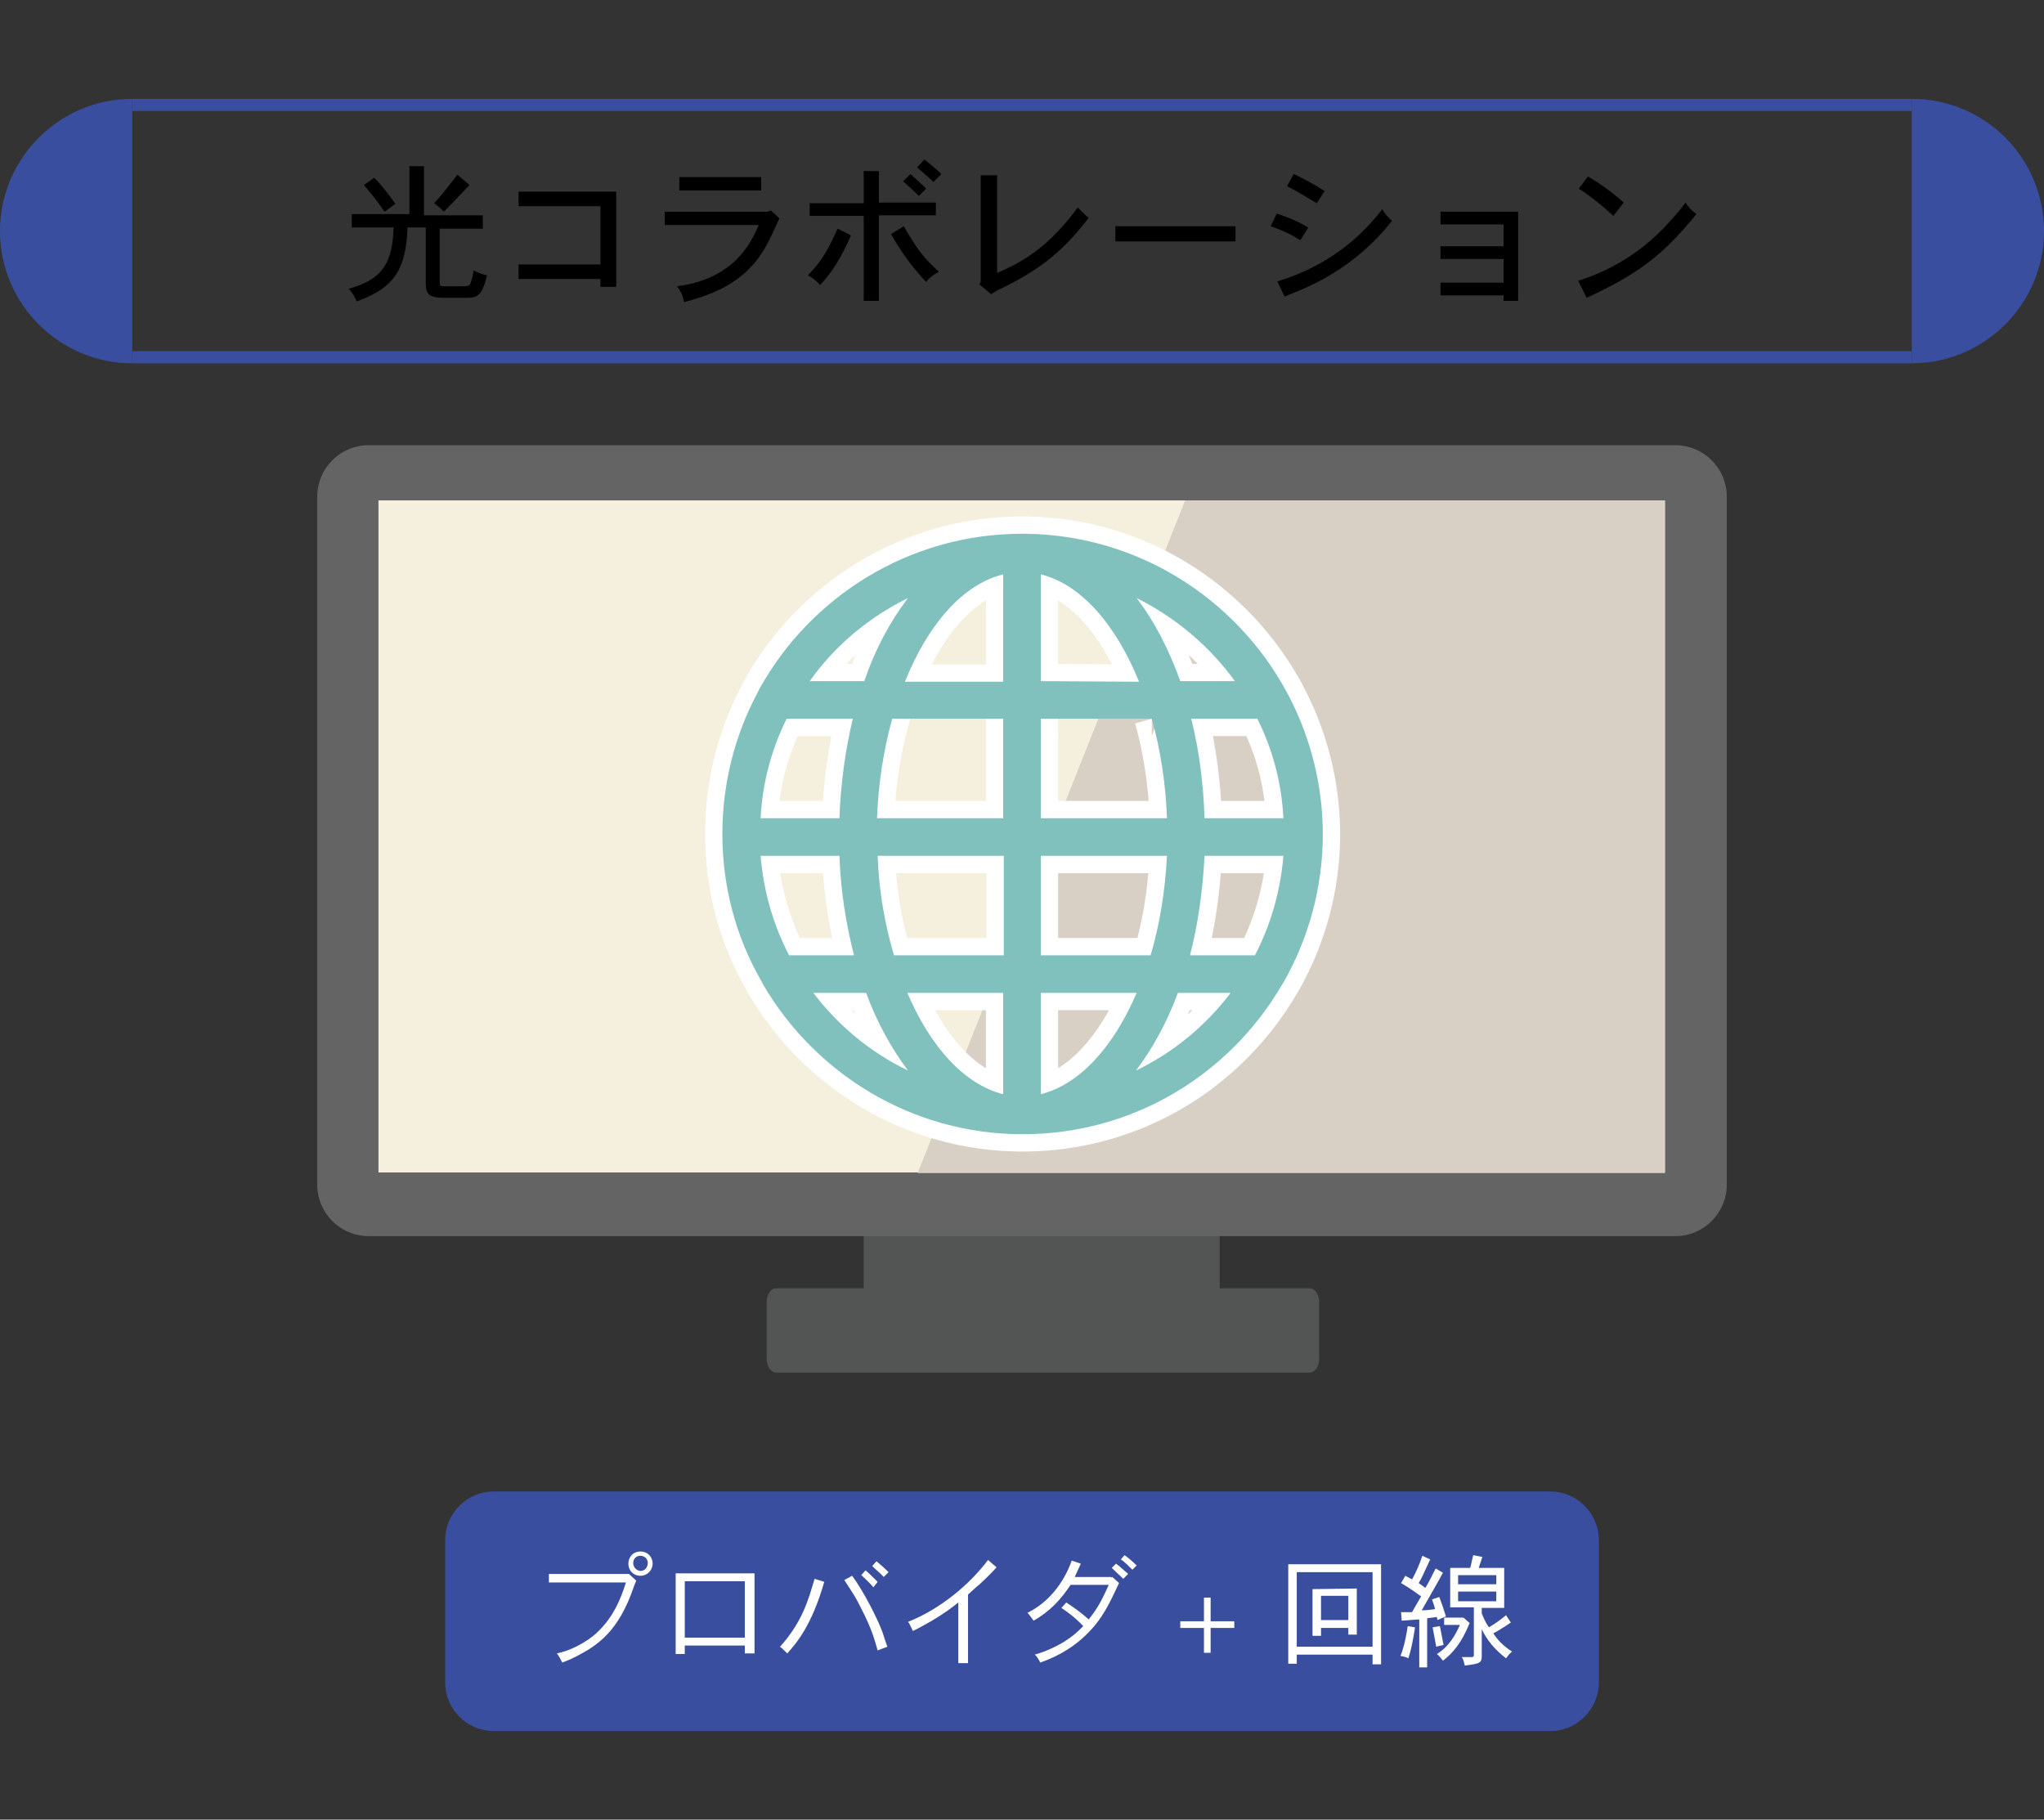 <?xml version="1.0" encoding="utf-8"?>
<!-- Generator: Adobe Illustrator 26.0.1, SVG Export Plug-In . SVG Version: 6.00 Build 0)  -->
<svg version="1.1" id="レイヤー_1" xmlns="http://www.w3.org/2000/svg" xmlns:xlink="http://www.w3.org/1999/xlink" x="0px"
	 y="0px" viewBox="0 0 337 300" style="enable-background:new 0 0 337 300;" xml:space="preserve">
<rect x="0" y="0" width="337" height="300" fill="#333333" stroke="none"/>
<style type="text/css">
	.st0{fill-rule:evenodd;clip-rule:evenodd;fill:#535454;}
	.st1{fill-rule:evenodd;clip-rule:evenodd;fill:#656464;}
	.st2{fill-rule:evenodd;clip-rule:evenodd;fill:#F5F0DD;}
	.st3{fill-rule:evenodd;clip-rule:evenodd;fill:#D9D0C5;}
	.st4{fill:none;stroke:#FFFFFF;stroke-width:5.708;stroke-miterlimit:10;}
	.st5{fill:#80C1BE;}
	.st6{fill:#3A4E9F;}
	.st7{fill:#FFFFFF;}
</style>
<g id="レイヤー_1_00000160868891364619357600000008377905137831251358_">
</g>
<g>
	<g>
		<path class="st0" d="M200.1,201.4h-56.7c-0.6,0-1,1-1,2.3v9.3c0,1.3,0.5,2.3,1,2.3h56.7c0.6,0,1-1,1-2.3v-9.3
			C201.1,202.4,200.7,201.4,200.1,201.4z"/>
		<path class="st0" d="M215.9,212.4H128c-0.9,0-1.6,1-1.6,2.3v9.3c0,1.3,0.7,2.3,1.6,2.3h87.9c0.9,0,1.6-1,1.6-2.3v-9.3
			C217.5,213.4,216.8,212.4,215.9,212.4z"/>
		<path class="st1" d="M276.2,73.4H60.8c-4.7,0-8.5,3.8-8.5,8.5v113.4c0,4.7,3.8,8.5,8.5,8.5h215.4c4.7,0,8.5-3.8,8.5-8.5V81.9
			C284.7,77.2,280.9,73.4,276.2,73.4z"/>
		<rect x="62.4" y="82.5" class="st2" width="212.1" height="110.8"/>
		<polygon class="st3" points="274.5,82.5 195.4,82.5 151.3,193.4 274.5,193.4 		"/>
	</g>
	<g>
		<path class="st4" d="M168.5,88c-18.6,0-34.9,10.4-43.3,25.6c0,0.1-0.1,0.1-0.1,0.2s-0.1,0.1-0.1,0.2s-0.1,0.1-0.1,0.2
			c-3.7,6.9-5.8,14.9-5.8,23.3c0,8.8,2.3,17.1,6.4,24.2c0.1,0.2,0.2,0.4,0.3,0.6c8.6,14.7,24.5,24.7,42.8,24.7s34.2-9.9,42.8-24.7
			c0.1-0.1,0.1-0.2,0.2-0.3c4.1-7.2,6.5-15.6,6.5-24.5C218,110.2,195.8,88,168.5,88z M203.6,112.3h-9c-1.9-5.3-4.3-9.9-7.2-13.7
			C193.8,101.8,199.4,106.5,203.6,112.3z M206.9,157.5h-10.7c1.3-5,2.1-10.6,2.4-16.4h13C211.1,147,209.5,152.5,206.9,157.5z
			 M125.4,141.1h13c0.2,5.8,1.1,11.3,2.4,16.4h-10.7C127.5,152.5,125.9,147,125.4,141.1z M129.7,118.5h10.9
			c-1.2,5.1-2,10.6-2.2,16.4h-13C125.7,129.1,127.2,123.5,129.7,118.5z M171.6,112.3V94.7c6.6,1.6,12.4,8.3,16.2,17.7L171.6,112.3
			L171.6,112.3z M189.9,118.5c1.4,5,2.3,10.6,2.5,16.4h-20.8v-16.4C171.6,118.5,189.9,118.5,189.9,118.5z M165.4,94.7v17.7h-16.2
			C153,102.9,158.8,96.3,165.4,94.7z M165.4,118.5v16.4h-20.8c0.2-5.8,1.1-11.3,2.5-16.4C147.1,118.5,165.4,118.5,165.4,118.5z
			 M144.7,141.1h20.8v16.4h-18.1C145.9,152.5,144.9,146.9,144.7,141.1z M165.4,163.7v16.7c-6.4-1.6-12-7.8-15.8-16.7H165.4z
			 M171.6,180.4v-16.7h15.8C183.6,172.6,178,178.8,171.6,180.4z M171.6,157.5v-16.4h20.8c-0.3,5.8-1.2,11.4-2.7,16.4H171.6z
			 M198.6,134.9c-0.2-5.8-0.9-11.3-2.2-16.4h10.9c2.5,5,4,10.5,4.3,16.4H198.6z M149.7,98.6c-2.9,3.8-5.4,8.4-7.2,13.7h-9
			C137.6,106.5,143.2,101.8,149.7,98.6z M134.1,163.7h8.7c1.8,4.9,4.2,9.2,6.9,12.8C143.5,173.5,138.2,169.1,134.1,163.7z
			 M187.3,176.5c2.7-3.6,5.1-7.9,6.9-12.8h8.7C198.8,169.1,193.5,173.5,187.3,176.5z"/>
		<path class="st5" d="M168.5,88c-18.6,0-34.9,10.4-43.3,25.6c0,0.1-0.1,0.1-0.1,0.2s-0.1,0.1-0.1,0.2s-0.1,0.1-0.1,0.2
			c-3.7,6.9-5.8,14.9-5.8,23.3c0,8.8,2.3,17.1,6.4,24.2c0.1,0.2,0.2,0.4,0.3,0.6c8.6,14.7,24.5,24.7,42.8,24.7s34.2-9.9,42.8-24.7
			c0.1-0.1,0.1-0.2,0.2-0.3c4.1-7.2,6.5-15.6,6.5-24.5C218,110.2,195.8,88,168.5,88z M203.6,112.3h-9c-1.9-5.3-4.3-9.9-7.2-13.7
			C193.8,101.8,199.4,106.5,203.6,112.3z M206.9,157.5h-10.7c1.3-5,2.1-10.6,2.4-16.4h13C211.1,147,209.5,152.5,206.9,157.5z
			 M125.4,141.1h13c0.2,5.8,1.1,11.3,2.4,16.4h-10.7C127.5,152.5,125.9,147,125.4,141.1z M129.7,118.5h10.9
			c-1.2,5.1-2,10.6-2.2,16.4h-13C125.7,129.1,127.2,123.5,129.7,118.5z M171.6,112.3V94.7c6.6,1.6,12.4,8.3,16.2,17.7L171.6,112.3
			L171.6,112.3z M189.9,118.5c1.4,5,2.3,10.6,2.5,16.4h-20.8v-16.4C171.6,118.5,189.9,118.5,189.9,118.5z M165.4,94.7v17.7h-16.2
			C153,102.9,158.8,96.3,165.4,94.7z M165.4,118.5v16.4h-20.8c0.2-5.8,1.1-11.3,2.5-16.4C147.1,118.5,165.4,118.5,165.4,118.5z
			 M144.7,141.1h20.8v16.4h-18.1C145.9,152.5,144.9,146.9,144.7,141.1z M165.4,163.7v16.7c-6.4-1.6-12-7.8-15.8-16.7H165.4z
			 M171.6,180.4v-16.7h15.8C183.6,172.6,178,178.8,171.6,180.4z M171.6,157.5v-16.4h20.8c-0.3,5.8-1.2,11.4-2.7,16.4H171.6z
			 M198.6,134.9c-0.2-5.8-0.9-11.3-2.2-16.4h10.9c2.5,5,4,10.5,4.3,16.4H198.6z M149.7,98.6c-2.9,3.8-5.4,8.4-7.2,13.7h-9
			C137.6,106.5,143.2,101.8,149.7,98.6z M134.1,163.7h8.7c1.8,4.9,4.2,9.2,6.9,12.8C143.5,173.5,138.2,169.1,134.1,163.7z
			 M187.3,176.5c2.7-3.6,5.1-7.9,6.9-12.8h8.7C198.8,169.1,193.5,173.5,187.3,176.5z"/>
	</g>
	<g>
		<path class="st6" d="M255.6,285.4H81.4c-4.4,0-8-3.6-8-8v-23.5c0-4.4,3.6-8,8-8h174.2c4.4,0,8,3.6,8,8v23.5
			C263.6,281.8,260,285.4,255.6,285.4z"/>
		<g>
			<g>
				<path class="st7" d="M103.7,259.5l1.2,1.1c-0.2,0.5-0.3,0.7-0.4,1c-2.5,7.4-6,9.7-9.5,11.5c-0.6,0.3-1.2,0.6-2.3,1
					c-0.2-0.4-0.6-1.2-0.9-1.5c2.9-0.6,5.7-2.4,7-3.8c2.3-2.3,3.5-5,4.4-7.9H90.5v-1.4h13L103.7,259.5z M107.6,257.8
					c0,1.1-0.9,2-2,2c-1.2,0-2-0.9-2-2c0-1,0.7-2,2-2C106.8,255.8,107.6,256.7,107.6,257.8z M105.6,259c0.8,0,1.2-0.7,1.2-1.3
					c0-1-0.9-1.2-1.2-1.2c-0.7,0-1.2,0.5-1.2,1.2C104.4,258.6,105.2,259,105.6,259z"/>
				<path class="st7" d="M124.4,259.4v13.2h-1.6v-1.3h-9.9v1.4h-1.5v-13.3L124.4,259.4L124.4,259.4z M112.9,260.7v9.3h9.9v-9.3
					H112.9z"/>
				<path class="st7" d="M135.9,260.8c-2.1,7.3-4.6,10.1-6.1,11.8c-0.3-0.3-0.9-0.9-1.2-1.1c3.7-4.1,4.7-7.8,5.7-11.2L135.9,260.8z
					 M140.5,259.8c1.9,2.6,4.1,6.9,5,9.3c0.2,0.6,0.4,1.3,0.8,2.4l-1.6,0.6c-0.5-1.7-0.9-3.4-2.7-6.9c-0.9-1.8-1.1-2.1-2.8-4.7
					L140.5,259.8z M144,261.7c-0.5-0.6-1.3-1.4-2-2l0.7-0.8c0.6,0.5,1.4,1.3,2,1.9L144,261.7z M144.5,257.4c0.6,0.5,1.4,1.2,2,1.8
					l-0.8,0.8c-0.5-0.6-1.4-1.3-1.9-1.8L144.5,257.4z"/>
				<path class="st7" d="M159.6,274.2H158v-10c-1,0.8-2,1.6-4.5,3.1c-0.6,0.3-1.7,1-3,1.6c-0.2-0.4-0.5-1.2-0.8-1.5
					c5.3-2.1,10.1-6.1,13.2-10.2l1.4,1.2c-0.2,0.3-2.1,2.2-2.9,2.9c-0.4,0.3-0.8,0.7-1.8,1.6L159.6,274.2L159.6,274.2z"/>
				<path class="st7" d="M183.2,260.1l0.2-0.1l1.1,1c-1.6,3.4-2.7,5.8-5.1,8.2c-2.8,2.9-6.1,4.3-7.9,4.9c-0.2-0.4-0.5-1-0.9-1.3
					c1.1-0.3,3-1,4.8-2.1c1.6-1,2.4-1.8,3.2-2.6c-1.3-1.4-2.7-2.4-3.6-3l0.8-0.9c1.8,1.2,2.7,1.9,3.7,2.8c1-1.3,1.8-2.3,3.3-5.7
					h-6.3c-1.5,2.3-3.4,4.4-6.1,5.9c-0.2-0.3-0.7-1-1-1.3c3.3-1.6,5.9-4.7,7.3-8.6l1.5,0.5c-0.2,0.4-0.5,1.1-1,2.2h6V260.1z
					 M184,257.8c0.6,0.4,1.4,1.2,2,1.7l-0.8,0.8c-0.5-0.5-1.3-1.2-1.9-1.8L184,257.8z M185.4,256.4c0.6,0.4,1.4,1.1,2,1.7l-0.7,0.7
					c-0.6-0.6-1.3-1.3-1.9-1.7L185.4,256.4z"/>
				<path class="st7" d="M199.6,272.5h-1.1v-4.1h-3.9v-1.1h3.9v-3.9h1.1v3.9h3.9v1.1h-3.9V272.5z"/>
				<path class="st7" d="M227.7,257.9v16.5h-1.4v-1.6h-12.5v1.5h-1.4v-16.4H227.7z M213.8,259.2v12.3h12.5v-12.3H213.8z
					 M223.7,261.9v7.6h-1.4v-1.1h-4.5v1.3h-1.4V262L223.7,261.9L223.7,261.9z M217.8,263.1v4h4.5v-4H217.8z"/>
				<path class="st7" d="M233.3,268.3c-0.3,1.9-0.6,3.6-1.1,5.1c-0.4-0.2-0.8-0.3-1.3-0.4c0.7-1.7,1-3.7,1.2-4.9L233.3,268.3z
					 M237,267.1l-0.1-0.5l-1.6,0.2v8.1H234V267c-0.5,0-2.5,0.2-2.9,0.2l-0.1-1.4c0.6,0,1.3,0,1.8,0c0.5-0.9,1-1.7,1.5-2.6
					c-0.7-0.5-1.6-1.2-3.3-2.2l0.7-1.2l1.1,0.6c0.7-1.2,1.4-2.9,1.7-3.9l1.3,0.6c-1.2,2.6-1.4,3.1-1.9,3.9l1.1,0.8
					c0.5-0.8,1-1.8,1.7-3.2l1.2,0.7c-0.5,1-3,5.3-3.5,6.2c0.7,0,1.5-0.1,2.2-0.2c-0.1-0.5-0.3-1-0.5-1.6l1.2-0.4
					c0.4,1.1,0.6,1.6,1.1,3.2L237,267.1z M237.4,268.1c0.2,1,0.4,2.1,0.6,3.1c-0.5,0.1-0.8,0.2-1.2,0.3c-0.2-1-0.4-2.1-0.6-3.2
					L237.4,268.1z M241.2,266.8l0.1-0.1l1,0.9c-1.3,3.2-2.7,4.9-4.4,6.2c-0.3-0.4-0.6-0.8-1-1.1c2-1.2,3.1-3.2,3.8-4.8h-2.6v-1.2
					h3.1V266.8z M248,258.6v6.5h-3.7v0.9c0.3,0.7,0.6,1.5,1.2,2.3c1.3-0.8,2.1-1.4,2.8-2l0.8,1.2c-0.6,0.4-1,0.7-1.4,0.9
					c-0.4,0.3-0.8,0.5-1.5,0.9c0.7,1,1.4,1.9,3.1,3c-0.4,0.3-0.7,0.7-1,1.1c-1.8-1.4-3.1-2.9-4-4.8v4.4c0,1.1-0.2,1.3-2.8,1.6
					c-0.1-0.4-0.2-1-0.5-1.4h1.7c0.2,0,0.3-0.1,0.3-0.3V265h-3.9v-6.5h3.3c0.2-0.7,0.3-1.4,0.5-2.1l1.5,0.3
					c-0.2,0.6-0.4,1.2-0.6,1.8h4.2V258.6z M240.4,259.7v1.5h6.3v-1.5H240.4z M240.4,262.4v1.6h6.3v-1.6H240.4z"/>
			</g>
		</g>
	</g>
	<g>
		<g>
			<path d="M69.9,27.6v7.9h9.7v2.2h-7.1v8.9c0,0.6,0.2,0.6,0.9,0.6h2.3c1,0,1.5,0,1.7-0.2c0.3-0.3,0.6-1.8,0.7-2.4
				c0.6,0.3,1.3,0.6,2.2,0.8c-0.9,3.7-1.8,3.7-3.6,3.7h-3.4c-2.6,0-3.1-0.6-3.1-2.4v-9.2h-3c-0.3,6.4-1.7,9.8-8.4,12.2
				c-0.3-0.8-0.7-1.4-1.3-2.1c6-1.6,7.2-4.8,7.4-10.1H58v-2.2h9.5v-7.9h2.4V27.6z M63.4,34.9c-1.1-1.6-1.8-2.5-3.4-4.4l1.7-1.2
				c1.3,1.3,2.4,2.8,3.5,4.3L63.4,34.9z M77.4,30.5c-1.7,1.8-3.1,3.3-4.2,4.4c-0.4-0.4-1-0.9-1.6-1.4c1.8-2,2.8-3.4,3.8-4.7
				L77.4,30.5z"/>
			<path d="M101.6,31.6v15.7H99V46H85.5v-2.4H99V34H85.5v-2.4H101.6z"/>
			<path d="M127.1,34.7l1.4,1.3c-1.8,4-2.3,4.9-3.5,6.6c-2.3,3-5.5,5.5-12.2,7.2c-0.2-0.9-0.5-1.8-1.2-2.6
				c9.4-1.2,12.2-7.1,13.5-10.1h-15.5v-2.2h17L127.1,34.7z M125.5,29.2v2.2H112v-2.2H125.5z"/>
			<path d="M140.3,38.8c-1.5,3.5-3.1,6.1-5.1,8.2c-0.5-0.6-1.2-1.2-2-1.6c2.4-2.5,3.3-4.2,4.9-7.7L140.3,38.8z M144.9,28.1v5.3h9.4
				v2.1h-9.4v14.1h-2.5v-14h-8.9v-2.1h8.9v-5.3h2.5V28.1z M149,37.3c2.1,3.6,3.3,5.3,5.8,7.5c-0.8,0.4-1.6,1-2.1,1.7
				c-2.7-2.9-4.1-5-5.8-7.9L149,37.3z M151.5,32.3c-0.8-0.8-1.7-1.6-2.6-2.4l1.2-1.2c0.9,0.8,1.8,1.6,2.6,2.4L151.5,32.3z
				 M152.4,26.3c0.9,0.7,2,1.6,2.8,2.4l-1.3,1.3c-0.7-0.7-1.8-1.6-2.7-2.4L152.4,26.3z"/>
			<path d="M164.4,28.9V45c4.4-1.9,8.5-4.3,13.3-10.8c0.6,0.6,1.2,1.3,1.8,1.7c-3.7,4.8-7.2,8.2-14.7,11.8c-0.3,0.1-0.6,0.3-1.4,0.8
				l-1.9-1.6l0.2-0.5V28.9H164.4z"/>
			<path d="M203.7,37.3v2.5h-19.8v-2.5H203.7z"/>
			<path d="M214.4,39.6c-1.3-0.8-2.6-1.5-4.9-2.3l1-2.1c1.8,0.6,3.5,1.3,5.2,2.3L214.4,39.6z M210.6,46.4
				c8.2-2.5,13.6-7.1,17.3-11.9c0.4,0.7,1,1.4,1.6,1.9c-3.9,5-9,8.8-14.8,11.3c-0.7,0.3-1.5,0.6-2.9,1.2L210.6,46.4z M217.1,33.5
				c-3.2-1.9-3.5-2.1-4.9-2.8l1.1-2c1.3,0.6,2.9,1.4,5.1,2.8L217.1,33.5z"/>
			<path d="M250.3,34.8v14.8h-2.4v-0.9h-10.4v-2.1h10.4v-3.9h-10.4v-2.1h10.4V37h-10.4v-2.1h12.8V34.8z"/>
			<path d="M260.2,46.3c2.1-0.7,8.3-2.7,14.1-8.7c1.4-1.5,2.5-2.7,3.6-4.2c0.4,0.7,1.1,1.4,1.8,1.9c-5.5,6.7-9.3,9.7-18.1,13.8
				L260.2,46.3z M266,35.6c-1.5-1.4-3.4-3-5.7-4.5l1.5-2c2.1,1.2,4,2.6,5.9,4.3L266,35.6z"/>
		</g>
	</g>
	<g>
		<path class="st6" d="M0,38.1c0,12,9.8,21.8,21.8,21.8V16.3C9.8,16.3,0,26.1,0,38.1z"/>
		<path class="st6" d="M315.2,16.3v43.6c12,0,21.8-9.8,21.8-21.8S327.3,16.3,315.2,16.3z"/>
		<rect x="21.8" y="16.3" class="st6" width="293.4" height="2"/>
		<rect x="21.8" y="57.9" class="st6" width="293.4" height="2"/>
	</g>
</g>
</svg>
